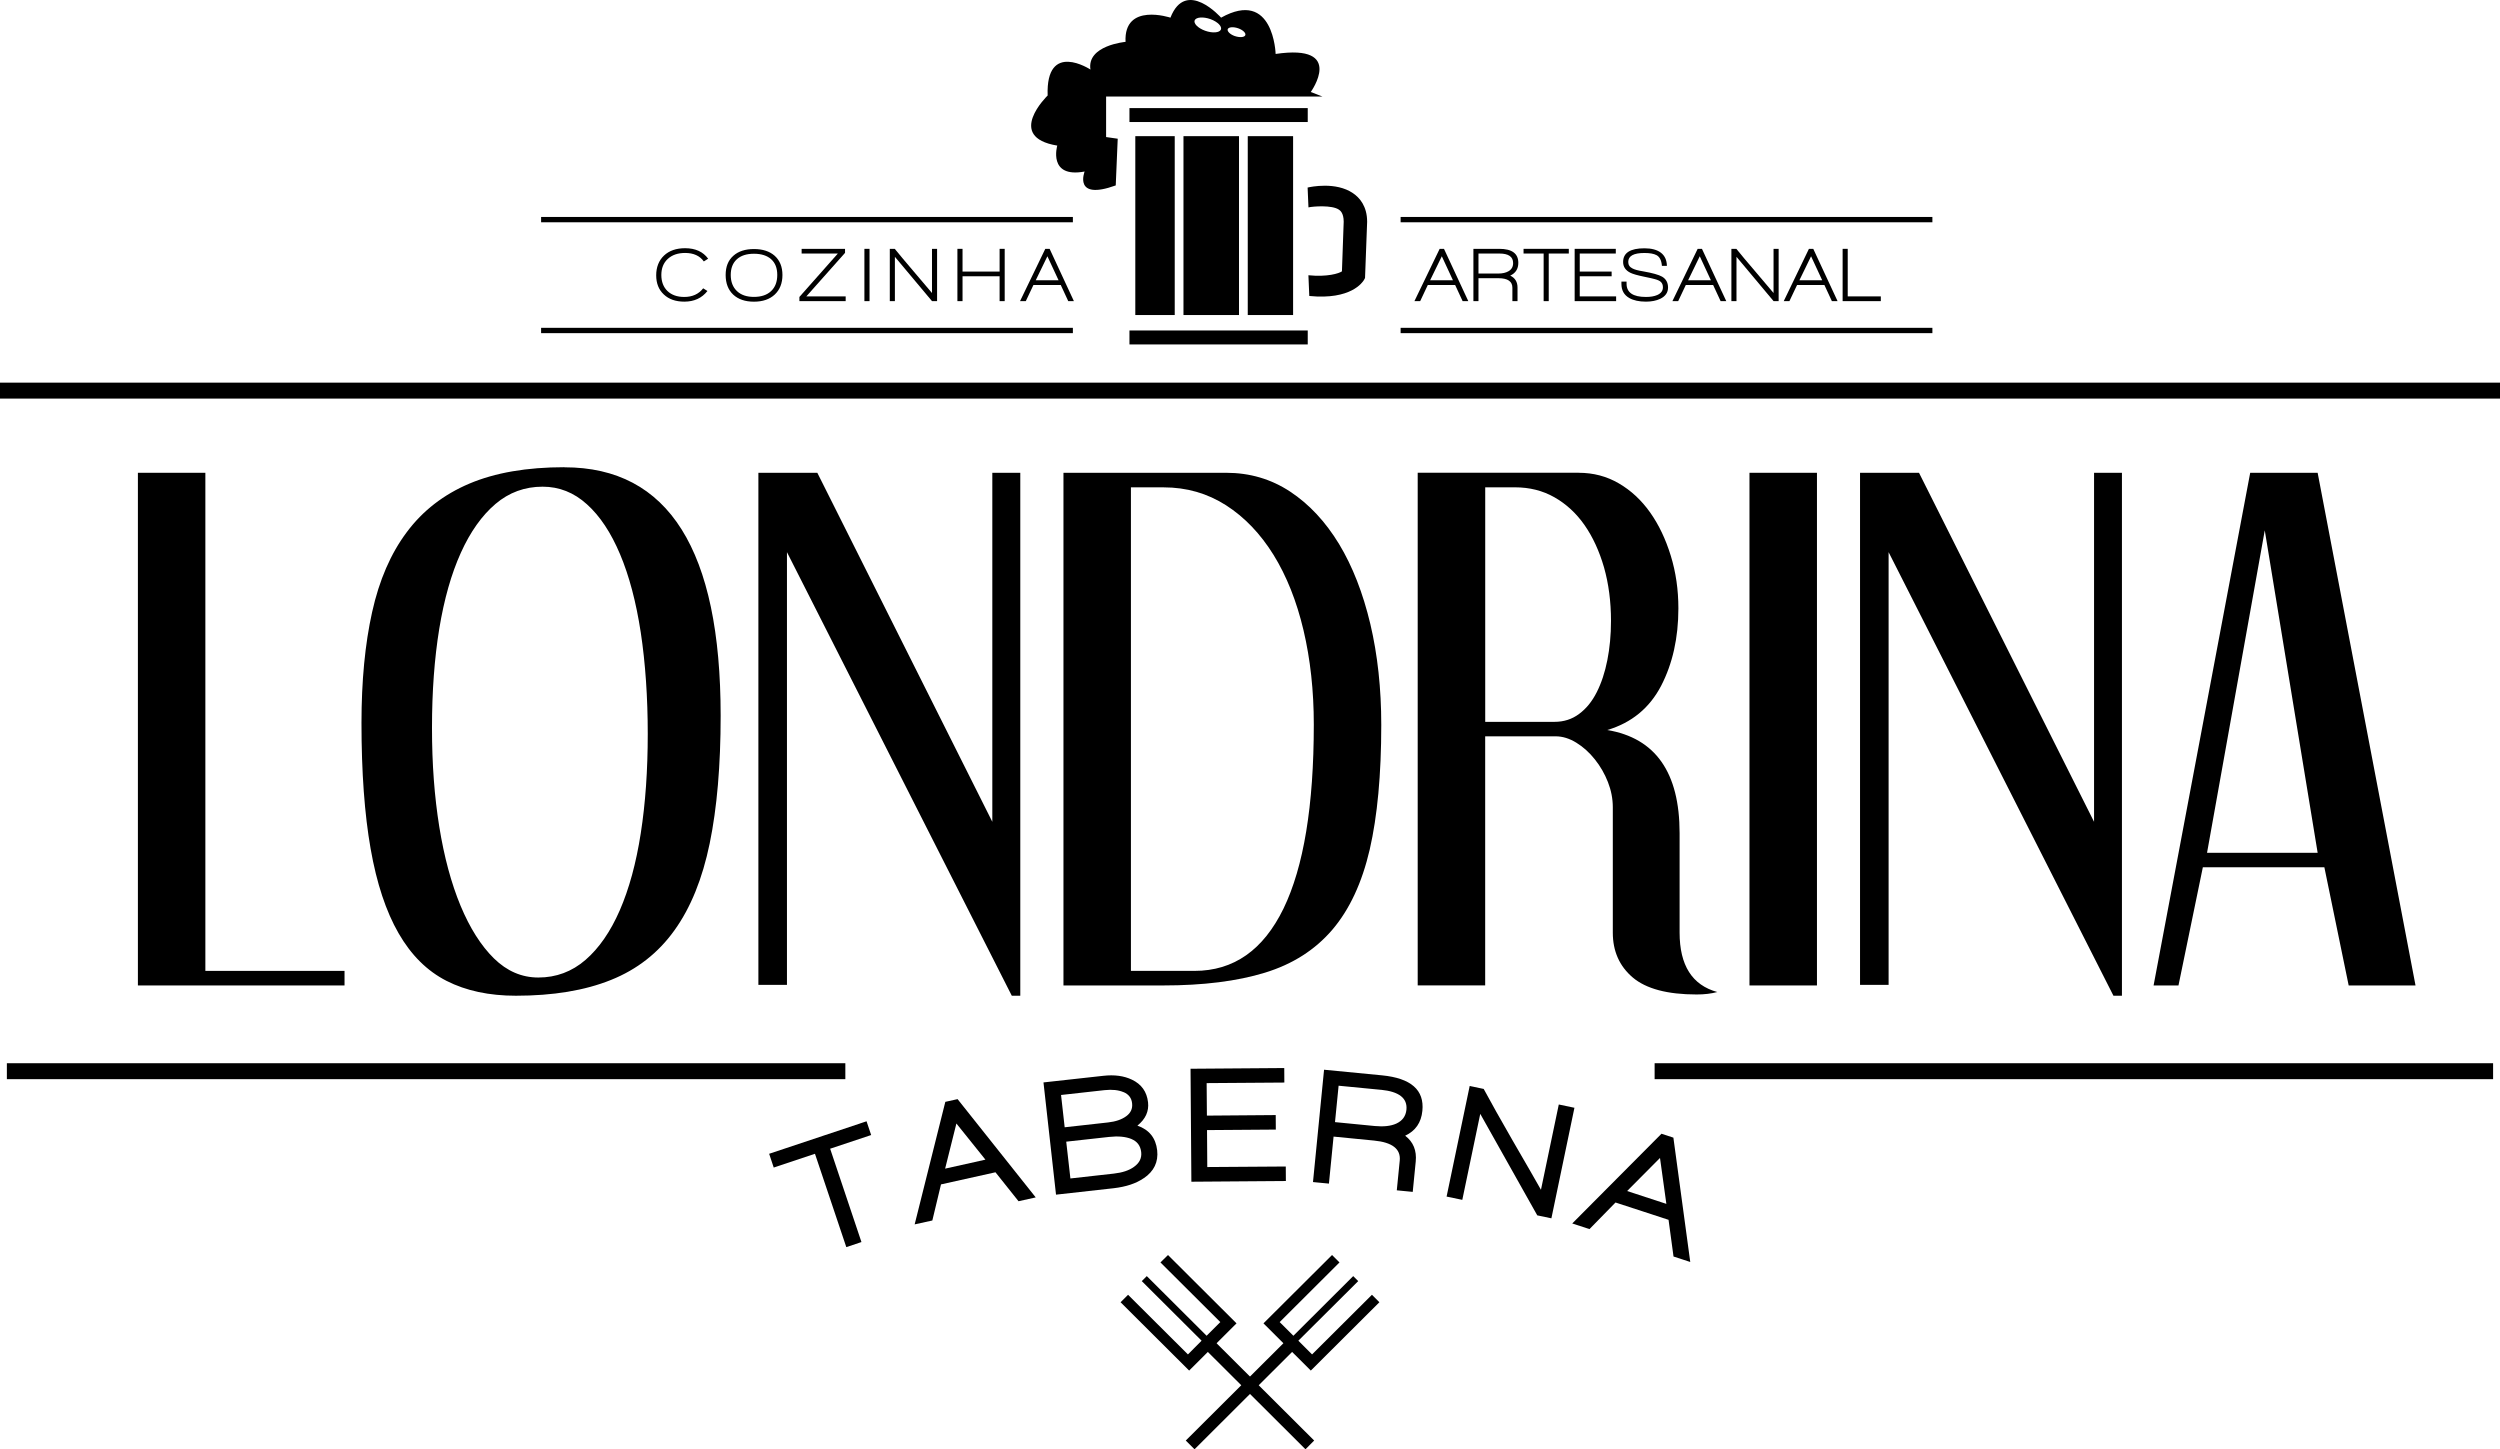 <svg width="138" height="80" viewBox="0 0 138 80" fill="none" xmlns="http://www.w3.org/2000/svg">
<path d="M45.824 63.409L47.552 68.561L46.716 68.841L44.986 63.689L42.71 64.449L42.457 63.689L47.833 61.895L48.088 62.654L45.824 63.409Z" fill="black"/>
<path d="M56.223 66.308L54.95 64.71L51.943 65.379L51.465 67.371L50.489 67.586L52.182 60.822L52.858 60.672L57.172 66.097L56.223 66.308ZM52.793 62.017L52.171 64.509L54.395 64.013L52.793 62.017Z" fill="black"/>
<path d="M63.136 65.034C62.711 65.329 62.158 65.511 61.473 65.59L58.292 65.945L57.6 59.75L60.899 59.385C61.517 59.315 62.044 59.387 62.483 59.598C63.01 59.848 63.307 60.264 63.372 60.848C63.428 61.341 63.235 61.772 62.785 62.135C63.433 62.36 63.797 62.812 63.876 63.495C63.948 64.141 63.7 64.655 63.138 65.037L63.136 65.034ZM62.021 60.288C61.745 60.169 61.394 60.13 60.971 60.176L58.57 60.443L58.77 62.226L61.164 61.959C61.584 61.913 61.921 61.797 62.169 61.614C62.418 61.434 62.525 61.195 62.492 60.904C62.462 60.609 62.304 60.406 62.023 60.285L62.021 60.288ZM62.455 62.872C62.132 62.742 61.724 62.703 61.224 62.758L58.856 63.02L59.086 65.051L61.489 64.782C61.961 64.729 62.328 64.606 62.594 64.412C62.899 64.196 63.031 63.925 62.994 63.594C62.954 63.247 62.776 63.006 62.455 62.874V62.872Z" fill="black"/>
<path d="M65.764 65.231L65.718 58.995L70.891 58.956L70.896 59.757L66.607 59.788L66.621 61.582L70.42 61.552L70.425 62.353L66.628 62.381L66.642 64.421L70.975 64.391L70.98 65.192L65.762 65.231H65.764Z" fill="black"/>
<path d="M77.567 62.691C78.016 63.038 78.208 63.511 78.148 64.118L77.983 65.792L77.103 65.706L77.266 64.06C77.326 63.423 76.855 63.057 75.851 62.96L73.613 62.74L73.357 65.335L72.477 65.25L73.088 59.049L76.288 59.359C77.888 59.517 78.629 60.167 78.515 61.316C78.452 61.969 78.134 62.427 77.565 62.691H77.567ZM76.232 60.158L73.891 59.931L73.692 61.941L75.886 62.156C76.376 62.203 76.773 62.159 77.077 62.022C77.412 61.867 77.598 61.614 77.635 61.258C77.697 60.621 77.231 60.255 76.232 60.156V60.158Z" fill="black"/>
<path d="M84.859 67.091L81.71 61.485L80.719 66.232L79.852 66.051L81.127 59.947L81.9 60.109C82.293 60.841 82.825 61.786 83.486 62.937C84.29 64.324 84.815 65.236 85.061 65.676L86.045 60.968L86.909 61.149L85.637 67.251L84.859 67.088V67.091Z" fill="black"/>
<path d="M92.378 69.358L92.104 67.334L89.176 66.378L87.74 67.846L86.788 67.535L91.714 62.582L92.371 62.798L93.302 69.661L92.378 69.36V69.358ZM91.632 63.918L89.817 65.745L91.983 66.454L91.632 63.918Z" fill="black"/>
<path d="M46.663 58.69H0.379V59.57H46.663V58.69Z" fill="black"/>
<path d="M137.619 58.69H91.335V59.57H137.619V58.69Z" fill="black"/>
<path d="M138 21.122H0V22.002H138V21.122Z" fill="black"/>
<path d="M61.055 7.565L61.698 7.657L61.589 10.235C59.225 11.091 59.871 9.468 59.871 9.468C57.827 9.85 58.361 8.037 58.361 8.037C55.463 7.562 57.83 5.272 57.83 5.272C57.723 2.218 60.193 3.839 60.193 3.839C59.982 2.503 62.13 2.311 62.13 2.311C62.023 0.116 64.608 0.975 64.608 0.975C65.467 -1.218 67.404 0.975 67.404 0.975C70.308 -0.646 70.415 2.978 70.415 2.978C74.286 2.406 72.354 5.078 72.354 5.078L72.998 5.328H61.057V7.56L61.055 7.565ZM68.156 1.989C68.423 2.081 68.685 2.065 68.739 1.947C68.79 1.829 68.616 1.658 68.353 1.563C68.086 1.47 67.829 1.489 67.773 1.604C67.724 1.72 67.891 1.894 68.154 1.989H68.156ZM66.523 1.697C66.925 1.841 67.313 1.811 67.392 1.635C67.471 1.461 67.216 1.202 66.818 1.056C66.417 0.914 66.031 0.942 65.948 1.118C65.871 1.294 66.124 1.553 66.523 1.697Z" fill="black"/>
<path d="M72.187 5.967H62.346V6.736H72.187V5.967Z" fill="black"/>
<path d="M72.187 18.242H62.346V19.013H72.187V18.242Z" fill="black"/>
<path d="M64.845 7.516H62.669V17.39H64.845V7.516Z" fill="black"/>
<path d="M68.393 7.516H65.328V17.39H68.393V7.516Z" fill="black"/>
<path d="M71.379 7.516H68.876V17.39H71.379V7.516Z" fill="black"/>
<path d="M72.18 10.353L72.227 11.448C72.468 11.392 73.522 11.307 73.908 11.573C73.975 11.617 74.172 11.758 74.172 12.238C74.172 12.263 74.089 14.629 74.075 14.979C73.912 15.093 73.267 15.299 72.224 15.194L72.273 16.338C74.588 16.568 75.222 15.567 75.289 15.458L75.35 15.343L75.466 12.249V12.24C75.466 11.378 75.043 10.906 74.69 10.668C73.743 10.014 72.338 10.316 72.178 10.353H72.18Z" fill="black"/>
<path d="M75.731 71.472L72.426 74.764L71.669 74.007L74.974 70.717L74.697 70.441L71.395 73.734L70.638 72.979L73.94 69.686L73.529 69.277L69.744 73.049L72.357 75.656L76.142 71.884L75.731 71.472Z" fill="black"/>
<path d="M65.938 80L65.455 79.518L71.052 73.94L71.53 74.422L65.938 80Z" fill="black"/>
<path d="M62.269 71.472L65.574 74.764L66.328 74.007L63.026 70.717L63.303 70.441L66.605 73.734L67.362 72.979L64.057 69.686L64.473 69.277L68.256 73.049L65.641 75.656L61.856 71.884L62.269 71.472Z" fill="black"/>
<path d="M72.062 80L72.542 79.518L66.946 73.94L66.468 74.422L72.062 80Z" fill="black"/>
<path d="M11.336 26.098V53.593H19.018V54.397H7.612V26.098H11.336Z" fill="black"/>
<path d="M31.16 25.795C36.907 25.795 39.78 30.368 39.78 39.51C39.78 42.254 39.578 44.6 39.176 46.552C38.774 48.504 38.127 50.104 37.23 51.352C36.336 52.602 35.168 53.515 33.726 54.093C32.284 54.675 30.533 54.964 28.476 54.964C26.999 54.964 25.724 54.691 24.651 54.145C23.574 53.596 22.694 52.72 22.002 51.516C21.308 50.312 20.792 48.756 20.458 46.85C20.123 44.945 19.954 42.632 19.954 39.908C19.954 37.59 20.149 35.55 20.541 33.788C20.931 32.026 21.57 30.553 22.455 29.373C23.337 28.189 24.489 27.298 25.908 26.696C27.329 26.094 29.08 25.79 31.158 25.79L31.16 25.795ZM29.953 26.865C28.968 26.865 28.1 27.182 27.352 27.817C26.604 28.453 25.963 29.352 25.439 30.512C24.914 31.672 24.517 33.071 24.247 34.708C23.98 36.347 23.846 38.169 23.846 40.179C23.846 42.189 23.98 43.958 24.247 45.63C24.517 47.304 24.909 48.756 25.422 49.995C25.938 51.231 26.551 52.202 27.268 52.906C27.984 53.607 28.799 53.959 29.716 53.959C30.701 53.959 31.569 53.635 32.317 52.989C33.067 52.341 33.698 51.428 34.214 50.245C34.727 49.064 35.115 47.647 35.37 45.998C35.628 44.347 35.756 42.518 35.756 40.513C35.756 38.508 35.626 36.593 35.37 34.911C35.112 33.226 34.732 31.79 34.228 30.595C33.726 29.403 33.118 28.483 32.398 27.837C31.685 27.189 30.868 26.865 29.953 26.865Z" fill="black"/>
<path d="M45.116 26.098L54.776 45.364V26.098H56.32V54.964H55.851L43.44 30.479V54.364H41.863V26.098H45.118H45.116Z" fill="black"/>
<path d="M67.689 26.098C68.987 26.098 70.16 26.443 71.212 27.134C72.264 27.828 73.162 28.791 73.915 30.028C74.662 31.264 75.236 32.737 75.642 34.444C76.044 36.148 76.246 38.005 76.246 40.015C76.246 42.757 76.032 45.049 75.61 46.888C75.183 48.726 74.495 50.206 73.546 51.319C72.593 52.433 71.351 53.225 69.821 53.693C68.288 54.163 66.417 54.397 64.204 54.397H58.703V26.098H67.692H67.689ZM62.425 53.593H65.934C68.096 53.593 69.733 52.447 70.85 50.152C71.962 47.86 72.522 44.472 72.522 39.996C72.522 38.125 72.331 36.389 71.953 34.786C71.574 33.184 71.021 31.795 70.299 30.628C69.572 29.458 68.697 28.546 67.673 27.888C66.647 27.233 65.499 26.902 64.232 26.902H62.427V53.596L62.425 53.593Z" fill="black"/>
<path d="M87.148 26.098C87.952 26.098 88.688 26.291 89.359 26.682C90.03 27.073 90.604 27.606 91.087 28.287C91.567 28.965 91.946 29.762 92.227 30.676C92.508 31.591 92.647 32.559 92.647 33.582C92.647 35.21 92.327 36.634 91.693 37.859C91.054 39.082 90.065 39.897 88.723 40.297C91.384 40.744 92.714 42.641 92.714 45.989V51.477C92.714 53.288 93.406 54.378 94.795 54.76C94.458 54.851 94.078 54.895 93.655 54.895C92.043 54.895 90.868 54.582 90.13 53.959C89.394 53.334 89.027 52.507 89.027 51.484V44.558C89.027 44.09 88.936 43.627 88.758 43.171C88.579 42.715 88.34 42.296 88.035 41.916C87.734 41.538 87.394 41.231 87.014 40.997C86.633 40.763 86.252 40.645 85.874 40.645H81.982V54.395H78.257V26.096H87.148V26.098ZM81.982 39.846H85.806C86.322 39.846 86.775 39.702 87.165 39.41C87.557 39.121 87.882 38.723 88.14 38.211C88.398 37.702 88.593 37.111 88.725 36.442C88.857 35.775 88.927 35.053 88.927 34.275C88.927 33.207 88.797 32.223 88.542 31.32C88.281 30.419 87.924 29.641 87.466 28.984C87.007 28.328 86.454 27.819 85.806 27.451C85.158 27.082 84.431 26.9 83.626 26.9H81.984V39.846H81.982Z" fill="black"/>
<path d="M100.296 26.098V54.397H96.571V26.098H100.296Z" fill="black"/>
<path d="M105.929 26.098L115.592 45.364V26.098H117.131V54.964H116.662L104.251 30.479V54.364H102.674V26.098H105.929Z" fill="black"/>
<path d="M127.934 26.098L133.337 54.397H129.647L128.305 47.874H121.597L120.252 54.397H118.878L124.211 26.098H127.936H127.934ZM127.934 47.073L125.015 29.275L121.829 47.073H127.934Z" fill="black"/>
<path d="M38.853 14.433C38.63 14.12 38.284 13.963 37.818 13.963C37.416 13.963 37.098 14.074 36.859 14.294C36.622 14.514 36.506 14.81 36.506 15.181C36.506 15.551 36.62 15.845 36.842 16.063C37.068 16.28 37.379 16.392 37.769 16.392C38.219 16.392 38.568 16.234 38.816 15.915L39.051 16.063C38.744 16.454 38.319 16.651 37.774 16.651C37.3 16.651 36.921 16.519 36.643 16.255C36.362 15.993 36.222 15.641 36.222 15.197C36.222 14.752 36.366 14.377 36.654 14.106C36.942 13.835 37.33 13.701 37.818 13.701C38.384 13.701 38.809 13.895 39.09 14.28L38.853 14.43V14.433Z" fill="black"/>
<path d="M42.768 16.257C42.487 16.521 42.102 16.653 41.619 16.653C41.136 16.653 40.751 16.524 40.472 16.262C40.196 16 40.056 15.639 40.056 15.181C40.056 14.722 40.193 14.375 40.479 14.12C40.755 13.872 41.136 13.747 41.619 13.747C42.102 13.747 42.485 13.872 42.764 14.12C43.047 14.377 43.191 14.729 43.191 15.181C43.191 15.632 43.049 15.993 42.768 16.257ZM42.569 14.31C42.343 14.108 42.028 14.007 41.619 14.007C41.21 14.007 40.899 14.108 40.674 14.312C40.449 14.518 40.337 14.805 40.337 15.178C40.337 15.551 40.449 15.847 40.676 16.065C40.904 16.283 41.215 16.389 41.617 16.389C42.018 16.389 42.341 16.283 42.566 16.067C42.794 15.852 42.905 15.553 42.905 15.176C42.905 14.799 42.794 14.511 42.566 14.308L42.569 14.31Z" fill="black"/>
<path d="M44.127 16.623V16.392L46.249 13.995H44.25V13.736H46.646V13.958L44.51 16.361H46.681V16.623H44.124H44.127Z" fill="black"/>
<path d="M47.715 16.623V13.736H47.998V16.623H47.715Z" fill="black"/>
<path d="M51.448 16.623L49.398 14.176V16.623H49.117V13.736H49.391C49.637 14.041 49.981 14.451 50.42 14.965C50.91 15.537 51.249 15.94 51.446 16.174V13.736H51.727V16.623H51.448Z" fill="black"/>
<path d="M55.178 16.623V15.25H53.132V16.623H52.849V13.736H53.132V14.991H55.178V13.736H55.459V16.623H55.178Z" fill="black"/>
<path d="M58.967 16.623L58.554 15.732H57.045L56.624 16.623H56.306L57.7 13.736H57.939L59.279 16.623H58.967ZM57.816 14.146L57.172 15.472H58.433L57.816 14.146Z" fill="black"/>
<path d="M80.737 16.623L80.324 15.732H78.814L78.394 16.623H78.076L79.469 13.736H79.708L81.05 16.623H80.737ZM79.588 14.146L78.942 15.472H80.203L79.588 14.146Z" fill="black"/>
<path d="M83.363 15.213C83.63 15.34 83.767 15.56 83.767 15.873V16.623H83.484V15.884C83.484 15.533 83.226 15.357 82.718 15.357H81.612V16.623H81.332V13.736H82.76C83.461 13.736 83.811 13.993 83.811 14.509C83.811 14.84 83.663 15.076 83.366 15.213H83.363ZM82.767 13.995H81.612V15.1H82.699C82.936 15.1 83.129 15.056 83.273 14.97C83.442 14.87 83.524 14.722 83.524 14.521C83.524 14.171 83.273 13.995 82.764 13.995H82.767Z" fill="black"/>
<path d="M85.49 13.995V16.623H85.209V13.995H84.1V13.736H86.598V13.995H85.49Z" fill="black"/>
<path d="M86.921 16.623V13.736H89.192V13.995H87.202V14.991H88.962V15.25H87.202V16.361H89.21V16.623H86.918H86.921Z" fill="black"/>
<path d="M90.857 16.651C90.476 16.651 90.172 16.584 89.939 16.452C89.649 16.287 89.503 16.028 89.503 15.676V15.544H89.786V15.66C89.786 16.148 90.141 16.392 90.857 16.392C91.108 16.392 91.314 16.357 91.481 16.285C91.688 16.192 91.793 16.051 91.793 15.861C91.793 15.729 91.753 15.63 91.679 15.563C91.618 15.502 91.509 15.451 91.356 15.41C91.27 15.384 91.068 15.338 90.75 15.273C90.383 15.197 90.135 15.125 90.002 15.06C89.731 14.926 89.596 14.729 89.596 14.46C89.596 13.958 89.991 13.706 90.771 13.706C91.551 13.706 92.002 14.03 92.013 14.676H91.737C91.714 14.379 91.618 14.182 91.442 14.085C91.293 14.004 91.068 13.965 90.771 13.965C90.174 13.965 89.879 14.129 89.879 14.458C89.879 14.623 89.956 14.741 90.114 14.819C90.225 14.88 90.418 14.933 90.694 14.977C91.219 15.069 91.57 15.169 91.746 15.271C91.964 15.398 92.076 15.6 92.076 15.873C92.076 16.146 91.93 16.357 91.646 16.494C91.428 16.598 91.163 16.651 90.857 16.651Z" fill="black"/>
<path d="M94.978 16.623L94.565 15.732H93.056L92.635 16.623H92.317L93.711 13.736H93.948L95.29 16.623H94.978ZM93.827 14.146L93.183 15.472H94.442L93.827 14.146Z" fill="black"/>
<path d="M97.902 16.623L95.854 14.176V16.623H95.573V13.736H95.847C96.091 14.041 96.434 14.451 96.876 14.965C97.363 15.537 97.707 15.94 97.9 16.174V13.736H98.181V16.623H97.902Z" fill="black"/>
<path d="M101.12 16.623L100.707 15.732H99.198L98.775 16.623H98.462L99.853 13.736H100.092L101.434 16.623H101.12ZM99.971 14.146L99.326 15.472H100.586L99.971 14.146Z" fill="black"/>
<path d="M101.713 16.623V13.736H101.994V16.361H103.821V16.623H101.713Z" fill="black"/>
<path d="M106.668 11.976H77.314V12.27H106.668V11.976Z" fill="black"/>
<path d="M106.668 18.096H77.314V18.39H106.668V18.096Z" fill="black"/>
<path d="M59.223 11.976H29.869V12.27H59.223V11.976Z" fill="black"/>
<path d="M59.223 18.096H29.869V18.39H59.223V18.096Z" fill="black"/>
</svg>
